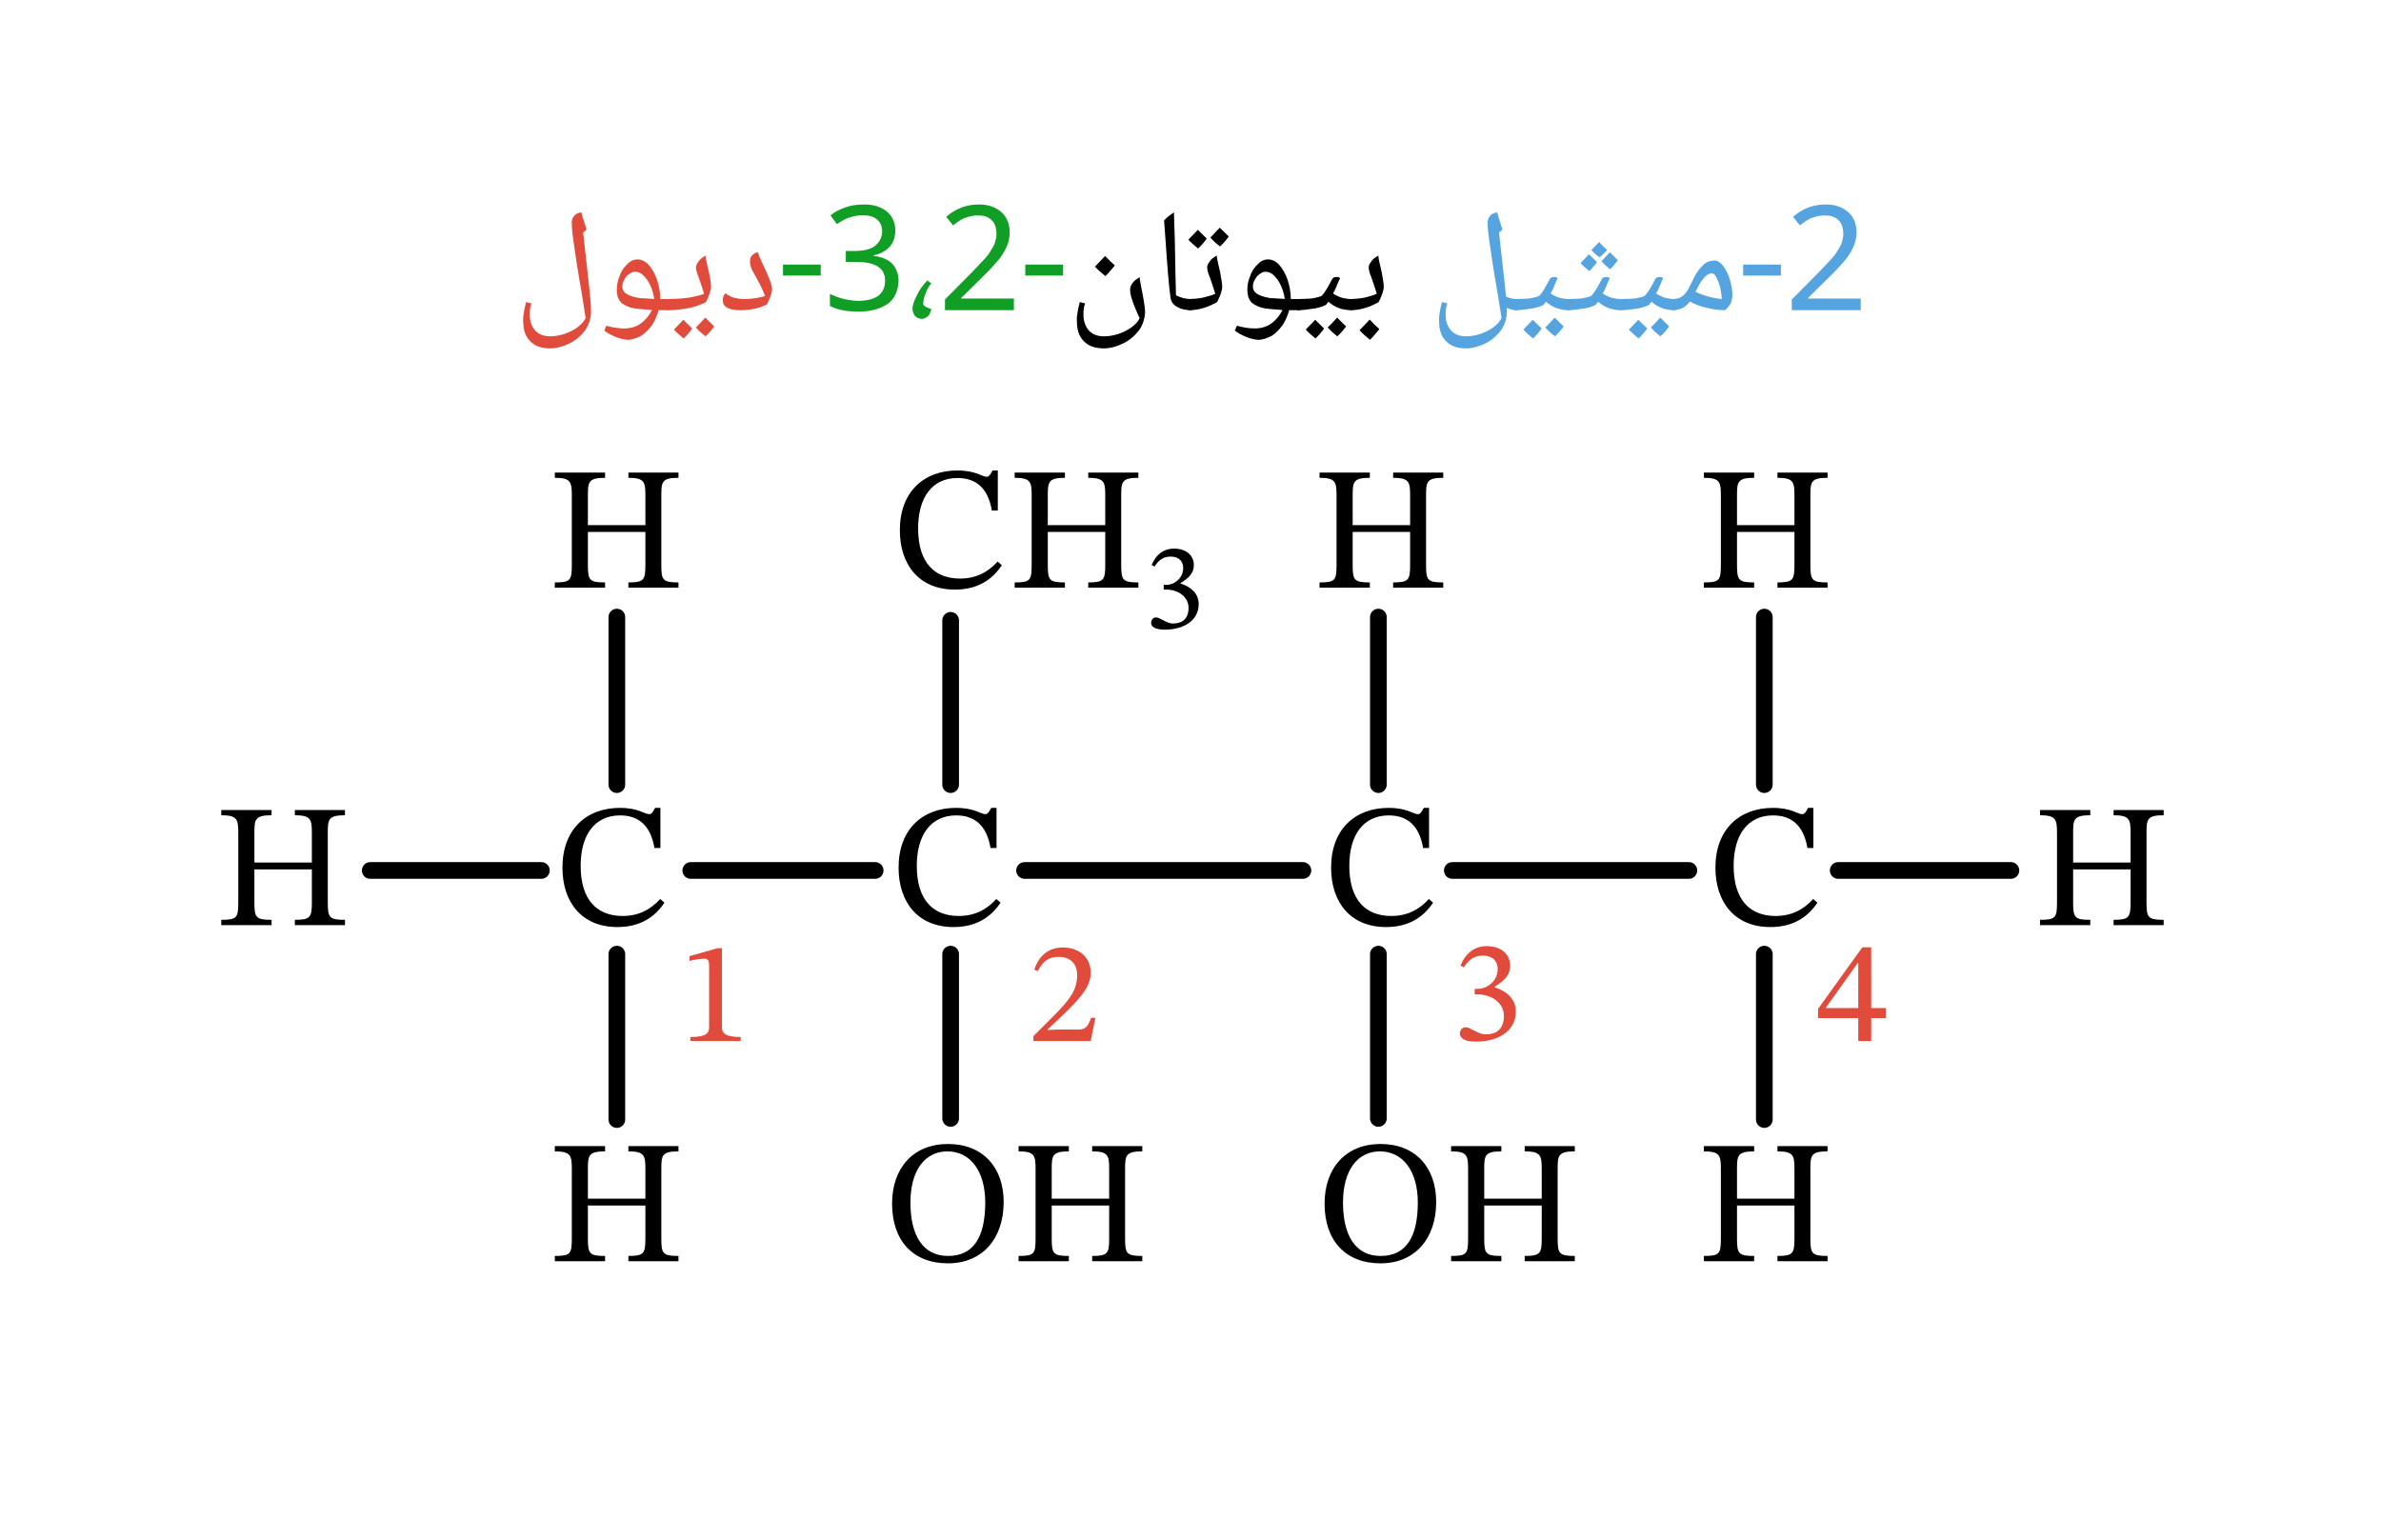 <svg width="243.68" height="157.613" viewBox="0 0 182.76 118.21" class="displayed_equation" xmlns="http://www.w3.org/2000/svg">
  <path d="M473.477 579.834L473.477 708.428M530.234 513.936L671.758 513.936M415.547 513.936L284.18 513.936M473.477 449.717L473.477 322.764M729.688 579.834L729.688 705.928M729.688 449.717L729.688 323.623M786.445 513.936L1000.078 513.936M1058.008 579.834L1058.008 708.428M1114.766 513.936L1296.328 513.936M1058.008 449.717L1058.008 323.623M1354.258 579.834L1354.258 708.428M1410.977 513.936L1543.516 513.936M1354.258 449.717L1354.258 322.764" transform="matrix(.1 0 0 -.1 0 118.21)" fill="none" stroke-width="12.813" stroke-linecap="round" stroke="#000" stroke-miterlimit="10" />
  <path d="M50.676 69.008C49.922 69.828 49.023 70.309 47.785 70.309 45.891 70.309 44.57 69.152 44.57 66.465 44.57 64.07 45.66 62.59 47.598 62.59 48.984 62.59 49.938 63.332 50.234 65.094L50.691 65.094 50.691 62.012 50.289 62.012C50.125 62.281 50.047 62.496 49.828 62.496 49.492 62.496 48.996 62.012 47.586 62.012 45 62.012 43.172 63.668 43.172 66.598 43.172 69.223 44.625 71.16 47.395 71.16 49.156 71.16 50.273 70.379 51 69.289L50.676 69.008M45.125 38.051C45.125 37 45.164 36.676 46.445 36.676L46.445 36.273 42.586 36.273 42.586 36.676C43.82 36.676 43.891 37 43.891 38.051L43.891 43.348C43.891 44.543 43.797 44.707 42.586 44.707L42.586 45.109 46.445 45.109 46.445 44.707C45.234 44.707 45.125 44.531 45.125 43.348L45.125 40.832 49.539 40.832 49.539 43.348C49.539 44.52 49.43 44.707 48.234 44.707L48.234 45.109 52.078 45.109 52.078 44.707C50.855 44.707 50.762 44.52 50.762 43.348L50.762 38.051C50.762 36.988 50.801 36.676 52.078 36.676L52.078 36.273 48.234 36.273 48.234 36.676C49.469 36.676 49.539 37 49.539 38.051L49.539 40.309 45.125 40.309 45.125 38.051M45.125 89.75C45.125 88.699 45.164 88.379 46.445 88.379L46.445 87.973 42.586 87.973 42.586 88.379C43.82 88.379 43.891 88.699 43.891 89.75L43.891 95.047C43.891 96.246 43.797 96.406 42.586 96.406L42.586 96.809 46.445 96.809 46.445 96.406C45.234 96.406 45.125 96.23 45.125 95.047L45.125 92.535 49.539 92.535 49.539 95.047C49.539 96.219 49.43 96.406 48.234 96.406L48.234 96.809 52.078 96.809 52.078 96.406C50.855 96.406 50.762 96.219 50.762 95.047L50.762 89.75C50.762 88.688 50.801 88.379 52.078 88.379L52.078 87.973 48.234 87.973 48.234 88.379C49.469 88.379 49.539 88.699 49.539 89.75L49.539 92.008 45.125 92.008 45.125 89.75M19.527 63.949C19.527 62.902 19.566 62.578 20.844 62.578L20.844 62.176 16.984 62.176 16.984 62.578C18.223 62.578 18.289 62.902 18.289 63.949L18.289 69.246C18.289 70.445 18.195 70.605 16.984 70.605L16.984 71.012 20.844 71.012 20.844 70.605C19.633 70.605 19.527 70.434 19.527 69.246L19.527 66.734 23.938 66.734 23.938 69.246C23.938 70.418 23.828 70.605 22.633 70.605L22.633 71.012 26.48 71.012 26.48 70.605C25.254 70.605 25.16 70.418 25.16 69.246L25.16 63.949C25.16 62.887 25.203 62.578 26.48 62.578L26.48 62.176 22.633 62.176 22.633 62.578C23.871 62.578 23.938 62.902 23.938 63.949L23.938 66.207 19.527 66.207 19.527 63.949M76.477 69.008C75.723 69.828 74.82 70.309 73.586 70.309 71.688 70.309 70.371 69.152 70.371 66.465 70.371 64.07 71.461 62.59 73.398 62.59 74.781 62.59 75.738 63.332 76.031 65.094L76.492 65.094 76.492 62.012 76.086 62.012C75.926 62.281 75.844 62.496 75.629 62.496 75.293 62.496 74.797 62.012 73.383 62.012 70.801 62.012 68.973 63.668 68.973 66.598 68.973 69.223 70.426 71.16 73.195 71.16 74.957 71.16 76.074 70.379 76.801 69.289L76.477 69.008M76.578 43.105C75.824 43.926 74.922 44.41 73.688 44.41 71.789 44.41 70.473 43.254 70.473 40.566 70.473 38.172 71.562 36.691 73.496 36.691 74.883 36.691 75.836 37.43 76.133 39.191L76.59 39.191 76.59 36.113 76.188 36.113C76.023 36.383 75.945 36.598 75.73 36.598 75.395 36.598 74.895 36.113 73.484 36.113 70.902 36.113 69.07 37.766 69.07 40.699 69.07 43.32 70.523 45.258 73.297 45.258 75.059 45.258 76.172 44.477 76.898 43.387L76.578 43.105M80.426 38.051C80.426 37 80.465 36.676 81.742 36.676L81.742 36.273 77.883 36.273 77.883 36.676C79.121 36.676 79.188 37 79.188 38.051L79.188 43.348C79.188 44.543 79.094 44.707 77.883 44.707L77.883 45.109 81.742 45.109 81.742 44.707C80.531 44.707 80.426 44.531 80.426 43.348L80.426 40.832 84.836 40.832 84.836 43.348C84.836 44.52 84.73 44.707 83.531 44.707L83.531 45.109 87.379 45.109 87.379 44.707C86.156 44.707 86.062 44.52 86.062 43.348L86.062 38.051C86.062 36.988 86.102 36.676 87.379 36.676L87.379 36.273 83.531 36.273 83.531 36.676C84.77 36.676 84.836 37 84.836 38.051L84.836 40.309 80.426 40.309 80.426 38.051M88.617 43.492C88.938 42.988 89.289 42.723 89.855 42.723 90.445 42.723 90.82 43.047 90.82 43.605 90.82 44.371 90.148 44.895 89.508 44.895L89.324 44.895 89.324 45.254 89.516 45.254C90.426 45.254 91.23 45.812 91.23 46.656 91.23 47.586 90.652 47.859 90.055 47.859 89.828 47.859 89.695 47.82 89.289 47.613 88.957 47.441 88.879 47.395 88.727 47.395 88.484 47.395 88.359 47.613 88.359 47.812 88.359 48.059 88.566 48.332 89.422 48.332 90.805 48.332 92.008 47.668 92.008 46.371 92.008 45.527 91.371 45.027 90.613 44.789L90.613 44.762C91.211 44.383 91.637 44.031 91.637 43.379 91.637 42.656 91.078 42.109 90.113 42.109 89.336 42.109 88.746 42.543 88.398 43.367L88.617 43.492M77.039 92.266C77.039 89.602 75.438 87.812 72.762 87.812 70.102 87.812 68.473 89.656 68.473 92.387 68.473 95.238 70.086 96.973 72.762 96.973 75.414 96.973 77.039 95.074 77.039 92.266zM75.625 92.305C75.625 95.008 74.688 96.406 72.777 96.406 70.84 96.406 69.883 94.832 69.883 92.305 69.883 89.844 70.988 88.379 72.723 88.379 74.469 88.379 75.625 89.883 75.625 92.305M80.727 89.75C80.727 88.699 80.766 88.379 82.043 88.379L82.043 87.973 78.184 87.973 78.184 88.379C79.422 88.379 79.488 88.699 79.488 89.75L79.488 95.047C79.488 96.246 79.395 96.406 78.184 96.406L78.184 96.809 82.043 96.809 82.043 96.406C80.832 96.406 80.727 96.23 80.727 95.047L80.727 92.535 85.137 92.535 85.137 95.047C85.137 96.219 85.031 96.406 83.832 96.406L83.832 96.809 87.68 96.809 87.68 96.406C86.453 96.406 86.359 96.219 86.359 95.047L86.359 89.75C86.359 88.688 86.402 88.379 87.68 88.379L87.68 87.973 83.832 87.973 83.832 88.379C85.07 88.379 85.137 88.699 85.137 89.75L85.137 92.008 80.727 92.008 80.727 89.75M109.676 69.008C108.922 69.828 108.023 70.309 106.785 70.309 104.891 70.309 103.57 69.152 103.57 66.465 103.57 64.07 104.66 62.59 106.598 62.59 107.984 62.59 108.938 63.332 109.234 65.094L109.691 65.094 109.691 62.012 109.289 62.012C109.125 62.281 109.047 62.496 108.828 62.496 108.492 62.496 107.996 62.012 106.586 62.012 104.004 62.012 102.172 63.668 102.172 66.598 102.172 69.223 103.625 71.16 106.395 71.16 108.156 71.16 109.273 70.379 110 69.289L109.676 69.008M103.828 38.051C103.828 37 103.867 36.676 105.145 36.676L105.145 36.273 101.285 36.273 101.285 36.676C102.523 36.676 102.59 37 102.59 38.051L102.59 43.348C102.59 44.543 102.496 44.707 101.285 44.707L101.285 45.109 105.145 45.109 105.145 44.707C103.934 44.707 103.828 44.531 103.828 43.348L103.828 40.832 108.238 40.832 108.238 43.348C108.238 44.52 108.129 44.707 106.934 44.707L106.934 45.109 110.781 45.109 110.781 44.707C109.555 44.707 109.461 44.52 109.461 43.348L109.461 38.051C109.461 36.988 109.504 36.676 110.781 36.676L110.781 36.273 106.934 36.273 106.934 36.676C108.172 36.676 108.238 37 108.238 38.051L108.238 40.309 103.828 40.309 103.828 38.051M110.238 92.266C110.238 89.602 108.641 87.812 105.965 87.812 103.301 87.812 101.672 89.656 101.672 92.387 101.672 95.238 103.285 96.973 105.965 96.973 108.613 96.973 110.238 95.074 110.238 92.266zM108.828 92.305C108.828 95.008 107.887 96.406 105.977 96.406 104.039 96.406 103.086 94.832 103.086 92.305 103.086 89.844 104.188 88.379 105.922 88.379 107.672 88.379 108.828 89.883 108.828 92.305M113.926 89.75C113.926 88.699 113.965 88.379 115.242 88.379L115.242 87.973 111.383 87.973 111.383 88.379C112.621 88.379 112.688 88.699 112.688 89.75L112.688 95.047C112.688 96.246 112.594 96.406 111.383 96.406L111.383 96.809 115.242 96.809 115.242 96.406C114.031 96.406 113.926 96.23 113.926 95.047L113.926 92.535 118.34 92.535 118.34 95.047C118.34 96.219 118.23 96.406 117.031 96.406L117.031 96.809 120.879 96.809 120.879 96.406C119.656 96.406 119.562 96.219 119.562 95.047L119.562 89.75C119.562 88.688 119.602 88.379 120.879 88.379L120.879 87.973 117.031 87.973 117.031 88.379C118.27 88.379 118.34 88.699 118.34 89.75L118.34 92.008 113.926 92.008 113.926 89.75M139.176 69.008C138.422 69.828 137.523 70.309 136.285 70.309 134.391 70.309 133.07 69.152 133.07 66.465 133.07 64.07 134.16 62.59 136.098 62.59 137.484 62.59 138.438 63.332 138.734 65.094L139.191 65.094 139.191 62.012 138.789 62.012C138.625 62.281 138.547 62.496 138.328 62.496 137.992 62.496 137.496 62.012 136.086 62.012 133.504 62.012 131.672 63.668 131.672 66.598 131.672 69.223 133.125 71.16 135.895 71.16 137.656 71.16 138.773 70.379 139.5 69.289L139.176 69.008M133.328 38.051C133.328 37 133.367 36.676 134.645 36.676L134.645 36.273 130.785 36.273 130.785 36.676C132.023 36.676 132.09 37 132.09 38.051L132.09 43.348C132.09 44.543 131.996 44.707 130.785 44.707L130.785 45.109 134.645 45.109 134.645 44.707C133.434 44.707 133.328 44.531 133.328 43.348L133.328 40.832 137.738 40.832 137.738 43.348C137.738 44.52 137.629 44.707 136.434 44.707L136.434 45.109 140.281 45.109 140.281 44.707C139.055 44.707 138.961 44.52 138.961 43.348L138.961 38.051C138.961 36.988 139.004 36.676 140.281 36.676L140.281 36.273 136.434 36.273 136.434 36.676C137.672 36.676 137.738 37 137.738 38.051L137.738 40.309 133.328 40.309 133.328 38.051M133.328 89.75C133.328 88.699 133.367 88.379 134.645 88.379L134.645 87.973 130.785 87.973 130.785 88.379C132.023 88.379 132.09 88.699 132.09 89.75L132.09 95.047C132.09 96.246 131.996 96.406 130.785 96.406L130.785 96.809 134.645 96.809 134.645 96.406C133.434 96.406 133.328 96.23 133.328 95.047L133.328 92.535 137.738 92.535 137.738 95.047C137.738 96.219 137.629 96.406 136.434 96.406L136.434 96.809 140.281 96.809 140.281 96.406C139.055 96.406 138.961 96.219 138.961 95.047L138.961 89.75C138.961 88.688 139.004 88.379 140.281 88.379L140.281 87.973 136.434 87.973 136.434 88.379C137.672 88.379 137.738 88.699 137.738 89.75L137.738 92.008 133.328 92.008 133.328 89.75M159.129 63.949C159.129 62.902 159.164 62.578 160.445 62.578L160.445 62.176 156.586 62.176 156.586 62.578C157.82 62.578 157.891 62.902 157.891 63.949L157.891 69.246C157.891 70.445 157.797 70.605 156.586 70.605L156.586 71.012 160.445 71.012 160.445 70.605C159.234 70.605 159.129 70.434 159.129 69.246L159.129 66.734 163.539 66.734 163.539 69.246C163.539 70.418 163.43 70.605 162.234 70.605L162.234 71.012 166.078 71.012 166.078 70.605C164.855 70.605 164.762 70.418 164.762 69.246L164.762 63.949C164.762 62.887 164.801 62.578 166.078 62.578L166.078 62.176 162.234 62.176 162.234 62.578C163.469 62.578 163.539 62.902 163.539 63.949L163.539 66.207 159.129 66.207 159.129 63.949" />
  <path d="M56.852 79.91L56.852 79.598C55.828 79.598 55.414 79.398 55.414 78.852L55.414 72.781 55.09 72.781 52.926 73.395 52.926 73.762C53.273 73.652 53.84 73.586 54.062 73.586 54.344 73.586 54.43 73.742 54.43 74.129L54.43 78.852C54.43 79.41 54.039 79.598 52.992 79.598L52.992 79.91 56.852 79.91M84.078 78.125L83.754 78.125C83.496 78.793 83.352 79.027 82.758 79.027L81.211 79.027 80.43 79.062 80.43 79.008 81.902 77.613C83.086 76.418 83.719 75.648 83.719 74.656 83.719 73.484 82.836 72.727 81.578 72.727 80.496 72.727 79.738 73.352 79.391 74.434L79.66 74.543C80.07 73.707 80.562 73.449 81.289 73.449 82.148 73.449 82.68 73.988 82.68 74.824 82.68 75.996 82.125 76.699 81.02 77.836L79.324 79.531 79.324 79.91 83.719 79.91 84.078 78.125M112.359 74.254C112.738 73.664 113.152 73.352 113.82 73.352 114.512 73.352 114.961 73.73 114.961 74.387 114.961 75.293 114.168 75.906 113.406 75.906L113.195 75.906 113.195 76.328 113.418 76.328C114.492 76.328 115.438 76.988 115.438 77.98 115.438 79.074 114.758 79.398 114.055 79.398 113.789 79.398 113.633 79.352 113.152 79.105 112.762 78.906 112.672 78.852 112.492 78.852 112.203 78.852 112.059 79.105 112.059 79.34 112.059 79.633 112.305 79.957 113.309 79.957 114.938 79.957 116.352 79.176 116.352 77.645 116.352 76.652 115.605 76.062 114.715 75.781L114.715 75.75C115.414 75.301 115.918 74.891 115.918 74.121 115.918 73.273 115.258 72.625 114.121 72.625 113.207 72.625 112.516 73.137 112.102 74.109L112.359 74.254M144.766 78.148L144.766 77.379 143.629 77.379 143.629 72.715 142.949 72.715 139.547 77.445 139.547 78.148 142.637 78.148 142.637 79.91 143.629 79.91 143.629 78.148zM142.637 77.379L140.16 77.379 140.16 77.332 142.59 73.93 142.637 73.93 142.637 77.379" fill="#e14b3b" />
  <path d="M142.824 23.809L137.535 23.809 137.535 22.988 139.633 20.871C140.25 20.215 140.68 19.781 140.883 19.508 141.059 19.199 141.238 18.969 141.34 18.715 141.426 18.457 141.492 18.184 141.492 17.887 141.461 17.438 141.363 17.133 141.113 16.898 140.855 16.633 140.516 16.539 140.078 16.539 139.727 16.531 139.441 16.598 139.148 16.703 138.84 16.781 138.523 17.016 138.156 17.301L137.629 16.641C138.367 16.004 139.191 15.699 140.078 15.699 140.797 15.668 141.414 15.891 141.848 16.27 142.27 16.633 142.504 17.172 142.504 17.828 142.5 18.172 142.438 18.516 142.309 18.84 142.18 19.156 141.992 19.5 141.734 19.836 141.469 20.164 141.051 20.637 140.453 21.223L138.781 22.871 138.781 22.914 142.824 22.914 142.824 23.809M133.801 21.152L136.699 21.152 136.699 20.309 133.801 20.309zM128.398 23.809C128.34 23.809 128.305 23.777 128.305 23.715L128.305 23.051C128.305 22.977 128.34 22.957 128.398 22.957 128.684 22.941 128.926 22.891 129.117 22.754 129.309 22.602 129.484 22.406 129.625 22.125L129.852 21.676C130.121 21.043 130.418 20.633 130.695 20.383 130.938 20.105 131.273 20.004 131.602 20.004 131.82 19.973 132.035 20.137 132.254 20.402 132.453 20.637 132.645 21.012 132.777 21.434 132.887 21.844 132.977 22.254 132.977 22.645 132.953 22.863 132.938 23.082 132.852 23.27 132.75 23.438 132.621 23.637 132.41 23.809 131.957 23.809 131.484 23.75 130.977 23.625 130.449 23.496 130.051 23.34 129.715 23.145 129.531 23.367 129.348 23.551 129.137 23.652 128.918 23.742 128.684 23.809 128.398 23.809zM132.164 22.957C132.129 22.477 132.059 22.051 131.898 21.629 131.738 21.199 131.582 20.992 131.426 20.992 131.273 20.965 131.148 21.035 131.023 21.121 130.895 21.199 130.777 21.332 130.652 21.508 130.512 21.648 130.359 21.977 130.148 22.395 130.656 22.652 131.348 22.871 132.164 22.957zM131.168 19.457zM131.211 24.137zM130.992 24.5L130.992 24.5" fill="#55a4e0" />
  <path d="M 127.391 21.262 C 127.465 21.246 127.586 21.289 127.664 21.348 C 127.508 21.66 127.41 21.945 127.309 22.164 C 127.203 22.363 127.145 22.504 127.121 22.531 C 127.367 22.684 127.609 22.801 127.828 22.863 C 128.035 22.906 128.277 22.957 128.535 22.957 C 128.586 22.941 128.629 22.988 128.629 23.051 L 128.629 23.715 C 128.617 23.777 128.598 23.809 128.535 23.809 C 127.836 23.809 127.254 23.594 126.762 23.16 L 126.582 23.398 C 126.477 23.453 126.234 23.574 125.77 23.668 C 125.281 23.742 124.848 23.809 124.398 23.809 C 124.34 23.809 124.305 23.777 124.305 23.715 L 124.305 23.051 C 124.305 22.977 124.34 22.957 124.398 22.957 C 124.863 22.941 125.258 22.938 125.578 22.898 C 125.875 22.828 126.129 22.789 126.262 22.695 C 126.375 22.57 126.59 22.301 126.852 21.801 L 127.047 21.441 C 127.098 21.312 127.227 21.262 127.391 21.262 Z M 126.824 20.715 Z M 126.516 24.137 Z M 126.516 24.391 Z M 126.434 25.215 C 126.289 25.43 126.078 25.688 125.773 25.98 C 125.414 25.688 125.191 25.484 125.031 25.297 C 125.215 25.086 125.469 24.863 125.754 24.543 C 125.801 24.602 126.047 24.836 126.434 25.215 Z M 128.125 25.059 C 127.98 25.254 127.766 25.523 127.453 25.816 C 127.109 25.555 126.883 25.332 126.715 25.133 C 126.879 24.973 127.121 24.73 127.438 24.379 C 127.488 24.43 127.73 24.676 128.125 25.059 Z M 126.582 25.25 Z M 126.562 24.379 Z M 126.594 26.09 L 126.594 26.09" fill="#55a4e0" />
  <path d="M 123.293 21.262 C 123.363 21.246 123.484 21.289 123.566 21.348 C 123.406 21.66 123.312 21.945 123.211 22.164 C 123.105 22.363 123.047 22.504 123.023 22.531 C 123.27 22.684 123.512 22.801 123.727 22.863 C 123.934 22.906 124.18 22.957 124.434 22.957 C 124.484 22.941 124.527 22.988 124.527 23.051 L 124.527 23.715 C 124.52 23.777 124.496 23.809 124.434 23.809 C 123.734 23.809 123.156 23.594 122.664 23.16 L 122.484 23.398 C 122.379 23.453 122.137 23.574 121.672 23.668 C 121.184 23.742 120.75 23.809 120.301 23.809 C 120.238 23.809 120.207 23.777 120.207 23.715 L 120.207 23.051 C 120.203 22.977 120.238 22.957 120.301 22.957 C 120.762 22.941 121.156 22.938 121.477 22.898 C 121.773 22.828 122.027 22.789 122.164 22.695 C 122.273 22.57 122.492 22.301 122.75 21.801 L 122.945 21.441 C 122.996 21.312 123.129 21.262 123.293 21.262 Z M 122.723 20.715 Z M 122.418 24.137 Z M 122.418 24.391 Z M 123.367 19.191 C 123.129 19.414 122.961 19.629 122.789 19.746 C 122.551 19.609 122.367 19.434 122.156 19.191 C 122.363 18.949 122.582 18.77 122.758 18.574 C 122.875 18.738 123.098 18.965 123.367 19.191 Z M 122.586 20.121 C 122.426 20.32 122.258 20.555 121.992 20.809 C 121.668 20.547 121.473 20.375 121.316 20.195 C 121.492 20 121.715 19.801 121.969 19.512 C 122.027 19.594 122.254 19.797 122.586 20.121 Z M 124.188 19.977 C 124.016 20.172 123.848 20.426 123.59 20.668 C 123.301 20.445 123.105 20.258 122.926 20.051 C 123.051 19.914 123.273 19.695 123.57 19.363 Z M 122.762 20.668 Z M 122.758 18.301 L 122.758 18.301" fill="#55a4e0" />
  <path d="M 119.293 21.262 C 119.363 21.246 119.484 21.289 119.566 21.348 C 119.406 21.66 119.312 21.945 119.211 22.164 C 119.105 22.363 119.047 22.504 119.023 22.531 C 119.27 22.684 119.512 22.801 119.727 22.863 C 119.934 22.906 120.18 22.957 120.434 22.957 C 120.484 22.941 120.527 22.988 120.527 23.051 L 120.527 23.715 C 120.52 23.777 120.496 23.809 120.434 23.809 C 119.734 23.809 119.156 23.594 118.664 23.16 L 118.484 23.398 C 118.379 23.453 118.137 23.574 117.672 23.668 C 117.184 23.742 116.75 23.809 116.301 23.809 C 116.238 23.809 116.207 23.777 116.207 23.715 L 116.207 23.051 C 116.203 22.977 116.238 22.957 116.301 22.957 C 116.762 22.941 117.156 22.938 117.477 22.898 C 117.773 22.828 118.027 22.789 118.164 22.695 C 118.273 22.57 118.492 22.301 118.75 21.801 L 118.945 21.441 C 118.996 21.312 119.129 21.262 119.293 21.262 Z M 118.723 20.715 Z M 118.418 24.137 Z M 118.418 24.391 Z M 118.336 25.215 C 118.188 25.43 117.98 25.688 117.672 25.98 C 117.312 25.688 117.09 25.484 116.93 25.297 C 117.117 25.086 117.367 24.863 117.652 24.543 C 117.699 24.602 117.945 24.836 118.336 25.215 Z M 120.023 25.059 C 119.883 25.254 119.664 25.523 119.352 25.816 C 119.012 25.555 118.781 25.332 118.613 25.133 C 118.777 24.973 119.023 24.73 119.336 24.379 C 119.391 24.43 119.633 24.676 120.023 25.059 Z M 118.484 25.25 Z M 118.461 24.379 Z M 118.492 26.09 L 118.492 26.09" fill="#55a4e0" />
  <path d="M 115.254 24.418 L 114.969 22.605 C 114.629 20.68 114.441 19.391 114.34 18.645 C 114.227 17.887 114.191 17.406 114.191 17.172 C 114.16 16.898 114.25 16.723 114.367 16.586 C 114.461 16.422 114.668 16.352 114.922 16.297 C 114.926 16.312 114.945 16.387 114.953 16.426 C 114.949 16.461 115.09 16.867 115.32 17.625 L 115.059 17.855 L 115.082 18.027 L 115.449 21.348 C 115.496 21.82 115.562 22.297 115.594 22.742 L 115.602 22.766 C 115.84 22.875 116.117 22.957 116.422 22.957 C 116.477 22.941 116.516 22.988 116.516 23.051 L 116.516 23.715 C 116.508 23.777 116.484 23.809 116.422 23.809 C 116.145 23.809 115.898 23.75 115.656 23.629 L 115.668 23.996 C 115.645 24.43 115.523 24.902 115.234 25.32 C 114.934 25.734 114.551 26.082 114.047 26.344 C 113.527 26.598 113.023 26.742 112.488 26.742 C 111.82 26.73 111.355 26.559 110.996 26.191 C 110.605 25.797 110.461 25.309 110.461 24.637 C 110.441 24.41 110.473 24.219 110.504 24.027 C 110.527 23.828 110.59 23.555 110.68 23.188 L 111.09 23.285 C 110.977 23.59 110.965 23.879 110.965 24.082 C 110.941 24.605 111.102 25.055 111.371 25.359 C 111.621 25.648 112.027 25.816 112.516 25.816 C 112.863 25.816 113.238 25.754 113.621 25.633 C 113.996 25.5 114.34 25.34 114.633 25.121 C 114.914 24.902 115.129 24.672 115.254 24.418 Z M 110.07 26.746 Z M 114.227 15.75 Z M 112.277 18.512 Z M 113.145 27.289 L 113.145 27.289" fill="#55a4e0" />
  <path d="M 103.699 23.809 C 103.637 23.809 103.605 23.777 103.605 23.715 L 103.605 23.051 C 103.605 22.977 103.637 22.957 103.699 22.957 C 104.039 22.941 104.387 22.918 104.746 22.844 C 105.09 22.758 105.414 22.672 105.68 22.547 C 105.559 22.188 105.449 21.789 105.273 21.316 C 105.109 20.93 105.062 20.68 105.062 20.566 C 105.039 20.383 105.129 20.234 105.262 20.066 C 105.375 19.875 105.57 19.746 105.797 19.621 C 105.797 19.828 105.914 20.262 106.059 20.906 C 106.145 21.367 106.215 21.781 106.215 22.055 C 106.211 22.148 106.18 22.32 106.109 22.527 C 106.039 22.727 105.945 22.953 105.82 23.191 C 105.125 23.578 104.426 23.809 103.699 23.809 Z M 105.254 19.074 Z M 105.121 24.137 Z M 105.121 24.391 Z M 105.879 25.262 C 105.676 25.496 105.465 25.785 105.156 26.082 C 104.816 25.805 104.566 25.586 104.352 25.348 C 104.672 25.008 104.949 24.746 105.133 24.527 C 105.383 24.801 105.641 25.055 105.879 25.262 Z M 105.129 25.348 Z M 105.133 24.418 Z M 105.156 26.191 Z M 105.133 24.254 L 105.133 24.254" />
  <path d="M 102.594 21.262 C 102.664 21.246 102.785 21.289 102.867 21.348 C 102.707 21.66 102.609 21.945 102.508 22.164 C 102.402 22.363 102.344 22.504 102.324 22.531 C 102.566 22.684 102.809 22.801 103.027 22.863 C 103.234 22.906 103.48 22.957 103.734 22.957 C 103.785 22.941 103.828 22.988 103.828 23.051 L 103.828 23.715 C 103.82 23.777 103.797 23.809 103.734 23.809 C 103.035 23.809 102.453 23.594 101.965 23.16 L 101.781 23.398 C 101.68 23.453 101.434 23.574 100.969 23.668 C 100.48 23.742 100.051 23.809 99.602 23.809 C 99.539 23.809 99.508 23.777 99.508 23.715 L 99.508 23.051 C 99.504 22.977 99.539 22.957 99.602 22.957 C 100.062 22.941 100.457 22.938 100.777 22.898 C 101.074 22.828 101.328 22.789 101.465 22.695 C 101.574 22.57 101.789 22.301 102.051 21.801 L 102.246 21.441 C 102.297 21.312 102.426 21.262 102.594 21.262 Z M 102.023 20.715 Z M 101.719 24.137 Z M 101.719 24.391 Z M 101.633 25.215 C 101.488 25.43 101.281 25.688 100.973 25.98 C 100.613 25.688 100.391 25.484 100.23 25.297 C 100.414 25.086 100.668 24.863 100.953 24.543 C 101 24.602 101.246 24.836 101.633 25.215 Z M 103.324 25.059 C 103.18 25.254 102.965 25.523 102.652 25.816 C 102.309 25.555 102.082 25.332 101.914 25.133 C 102.078 24.973 102.32 24.73 102.637 24.379 C 102.688 24.43 102.93 24.676 103.324 25.059 Z M 101.781 25.25 Z M 101.762 24.379 Z M 101.793 26.09 L 101.793 26.09" />
  <path d="M96.562 26.086C96.301 26.059 96.016 26.008 95.641 25.859 95.258 25.691 94.984 25.543 94.781 25.371L94.941 25.004C95.328 25.109 95.797 25.211 96.305 25.211 96.766 25.211 97.176 25.098 97.535 24.867 97.883 24.621 98.199 24.281 98.441 23.793 97.699 23.742 97.168 23.707 96.805 23.609 96.441 23.477 96.172 23.352 96 23.141 95.832 22.918 95.746 22.637 95.746 22.273 95.73 21.871 95.82 21.52 95.977 21.145 96.102 20.762 96.328 20.477 96.578 20.25 96.797 20.012 97.074 19.91 97.328 19.91 97.625 19.91 97.918 20.047 98.184 20.324 98.422 20.598 98.664 20.984 98.828 21.465 98.984 21.93 99.078 22.43 99.078 22.906L99.078 22.957 99.742 22.957C99.789 22.941 99.836 22.988 99.836 23.051L99.836 23.715C99.824 23.777 99.805 23.809 99.742 23.809L98.957 23.809C98.828 24.238 98.672 24.629 98.43 24.984 98.176 25.312 97.902 25.609 97.578 25.801 97.227 25.961 96.914 26.086 96.562 26.086zM97.152 20.863C96.98 20.844 96.844 20.922 96.688 21.039 96.504 21.148 96.41 21.305 96.312 21.48 96.215 21.633 96.172 21.812 96.172 21.957 96.148 22.203 96.277 22.418 96.484 22.551 96.664 22.672 96.992 22.789 97.391 22.863 97.414 22.855 97.5 22.883 97.562 22.891 97.605 22.871 97.98 22.918 98.621 22.945 98.523 22.352 98.344 21.871 98.059 21.465 97.754 21.043 97.473 20.863 97.152 20.863zM97.109 19.363zM96.836 26.633zM97.219 17.848L97.219 17.848M91.301 23.809C91.238 23.809 91.207 23.777 91.207 23.715L91.207 23.051C91.203 22.977 91.238 22.957 91.301 22.957 91.641 22.941 91.988 22.918 92.344 22.844 92.688 22.758 93.016 22.672 93.281 22.547 93.156 22.188 93.051 21.789 92.875 21.316 92.707 20.93 92.664 20.68 92.664 20.566 92.641 20.383 92.727 20.234 92.859 20.066 92.973 19.875 93.172 19.746 93.395 19.621 93.395 19.828 93.516 20.262 93.656 20.906 93.742 21.367 93.816 21.781 93.816 22.055 93.809 22.148 93.781 22.32 93.711 22.527 93.637 22.727 93.547 22.953 93.422 23.191 92.727 23.578 92.027 23.809 91.301 23.809zM92.852 19.074zM92.723 24.137zM92.723 24.391zM92.625 18.312C92.48 18.527 92.27 18.781 91.965 19.078 91.605 18.785 91.379 18.582 91.219 18.395 91.41 18.184 91.656 17.961 91.941 17.641 92.016 17.723 92.258 17.957 92.625 18.312zM94.316 18.152C94.172 18.363 93.953 18.633 93.645 18.918 93.312 18.664 93.078 18.438 92.906 18.23 92.984 18.152 93.227 17.906 93.625 17.477 93.707 17.551 93.945 17.797 94.316 18.152zM92.805 19.188zM92.75 17.203zM92.805 19.078L92.805 19.078" />
  <path d="M91.523 23.051L91.523 23.715C91.516 23.777 91.492 23.809 91.43 23.809 90.98 23.809 90.625 23.723 90.336 23.551 90.031 23.363 89.883 23.141 89.844 22.836 89.711 21.871 89.598 20.406 89.461 18.41L89.352 16.918C89.543 16.703 89.812 16.5 90.109 16.297 90.156 17.406 90.199 19.043 90.227 21.125L90.266 22.668C90.594 22.84 91.004 22.957 91.43 22.957 91.484 22.941 91.523 22.988 91.523 23.051zM89.77 15.75zM90.441 24.391L90.441 24.391M84.688 26.742C84.023 26.73 83.555 26.559 83.195 26.191 82.809 25.797 82.66 25.309 82.66 24.637 82.641 24.41 82.676 24.219 82.703 24.027 82.727 23.828 82.789 23.555 82.879 23.188L83.289 23.285C83.176 23.59 83.164 23.879 83.164 24.082 83.145 24.605 83.301 25.055 83.574 25.359 83.824 25.648 84.227 25.816 84.719 25.816 85.266 25.816 85.824 25.684 86.375 25.414 86.898 25.141 87.293 24.812 87.477 24.418 86.965 23.348 86.746 22.637 86.746 22.277 86.73 22.062 86.801 21.91 86.91 21.754 87.016 21.582 87.207 21.438 87.477 21.277 87.484 21.516 87.598 22.023 87.734 22.727 87.828 23.258 87.895 23.688 87.895 23.996 87.863 24.426 87.746 24.895 87.457 25.312 87.145 25.73 86.766 26.074 86.258 26.34 85.73 26.598 85.227 26.742 84.688 26.742zM84.844 21.277zM82.273 26.746zM84.852 27.289zM85.57 20.375C85.371 20.605 85.156 20.898 84.848 21.195 84.5 20.902 84.246 20.691 84.043 20.469 84.414 20.066 84.688 19.812 84.828 19.648 85.055 19.895 85.312 20.148 85.57 20.375zM84.848 21.305zM84.828 19.375L84.828 19.375" />
  <path d="M78.699 21.152L81.602 21.152 81.602 20.309 78.699 20.309zM77.824 23.809L72.535 23.809 72.535 22.988 74.633 20.871C75.25 20.215 75.68 19.781 75.883 19.508 76.059 19.199 76.238 18.969 76.34 18.715 76.426 18.457 76.492 18.184 76.492 17.887 76.461 17.438 76.363 17.133 76.113 16.898 75.855 16.633 75.516 16.539 75.078 16.539 74.727 16.531 74.441 16.598 74.148 16.703 73.836 16.781 73.523 17.016 73.156 17.301L72.629 16.641C73.367 16.004 74.191 15.699 75.078 15.699 75.797 15.668 76.414 15.891 76.848 16.27 77.27 16.633 77.5 17.172 77.5 17.828 77.5 18.172 77.438 18.516 77.309 18.84 77.18 19.156 76.992 19.5 76.734 19.836 76.469 20.164 76.051 20.637 75.453 21.223L73.781 22.871 73.781 22.914 77.824 22.914 77.824 23.809M71.492 21.77C71.281 21.945 71.164 22.219 71.047 22.531 70.914 22.832 70.867 23.094 70.867 23.289 70.844 23.367 70.926 23.477 71.035 23.539 71.137 23.594 71.301 23.664 71.492 23.727 71.43 23.945 71.375 24.129 71.234 24.27 71.082 24.387 70.93 24.477 70.742 24.477 70.59 24.453 70.484 24.441 70.375 24.371 70.246 24.281 70.191 24.207 70.133 24.09 70.062 23.941 70.043 23.852 70.043 23.738 70.027 23.449 70.156 23.102 70.375 22.672 70.574 22.223 70.867 21.859 71.188 21.52L71.492 21.77M68.723 17.684C68.715 18.172 68.582 18.613 68.293 18.941 67.977 19.262 67.598 19.488 67.066 19.598L67.066 19.645C67.684 19.711 68.18 19.926 68.496 20.254 68.781 20.57 68.969 21.012 68.969 21.535 68.945 22.289 68.707 22.883 68.176 23.301 67.621 23.684 66.891 23.918 65.902 23.918 65.477 23.918 65.09 23.887 64.734 23.824 64.367 23.758 64.035 23.652 63.703 23.488L63.703 22.566C64.043 22.715 64.406 22.867 64.793 22.957 65.148 23.031 65.551 23.094 65.914 23.094 67.258 23.066 67.938 22.566 67.938 21.512 67.922 20.57 67.191 20.102 65.699 20.102L64.922 20.102 64.922 19.266 65.711 19.266C66.336 19.246 66.828 19.133 67.18 18.863 67.508 18.578 67.711 18.227 67.711 17.75 67.707 17.355 67.582 17.07 67.328 16.855 67.059 16.625 66.715 16.531 66.258 16.531 65.883 16.523 65.574 16.578 65.273 16.676 64.949 16.75 64.629 16.949 64.238 17.203L63.746 16.531C64.059 16.266 64.453 16.07 64.883 15.922 65.281 15.77 65.766 15.699 66.246 15.699 67.012 15.668 67.637 15.879 68.07 16.234 68.48 16.582 68.723 17.07 68.723 17.684M60.102 21.152L63 21.152 63 20.309 60.102 20.309zM60.102 21.152" fill="#109e24" />
  <path d="M56.852 23.809C56.379 23.809 56.055 23.75 55.824 23.625 55.59 23.496 55.484 23.324 55.484 23.098 55.457 22.828 55.547 22.66 55.68 22.508 55.84 22.629 56.078 22.773 56.316 22.848 56.551 22.906 56.852 22.957 57.207 22.957 57.699 22.941 58.207 22.879 58.727 22.727 58.602 22.391 58.453 22.051 58.262 21.699L57.879 21C57.738 20.773 57.688 20.637 57.641 20.504 57.582 20.336 57.57 20.23 57.57 20.09 57.547 19.699 57.77 19.48 58.164 19.348 58.254 19.641 58.395 19.945 58.523 20.219 58.645 20.492 58.77 20.754 58.879 20.992 58.961 21.207 59.082 21.457 59.152 21.668 59.207 21.855 59.262 22.062 59.262 22.234 59.242 22.336 59.227 22.504 59.156 22.707 59.07 22.883 58.992 23.137 58.867 23.371 58.301 23.645 57.652 23.809 56.852 23.809zM57.551 18.801zM57.5 24.137zM57.5 24.391L57.5 24.391M51.301 23.809C51.238 23.809 51.207 23.777 51.207 23.715L51.207 23.051C51.203 22.977 51.238 22.957 51.301 22.957 51.852 22.941 52.379 22.918 52.887 22.844 53.363 22.758 53.777 22.672 54.039 22.547 53.949 22.234 53.828 21.836 53.637 21.316 53.48 20.93 53.422 20.68 53.422 20.566 53.414 20.383 53.488 20.234 53.621 20.066 53.746 19.875 53.934 19.746 54.156 19.621 54.168 19.836 54.23 20.059 54.277 20.273 54.301 20.465 54.375 20.699 54.418 20.906 54.457 21.082 54.5 21.316 54.531 21.508 54.551 21.668 54.578 21.883 54.578 22.055 54.551 22.297 54.445 22.691 54.188 23.191 53.852 23.352 53.457 23.527 52.914 23.641 52.371 23.742 51.836 23.809 51.301 23.809zM53.453 19.074zM53.27 24.137zM53.27 24.391zM53.133 25.215C52.988 25.43 52.781 25.688 52.473 25.98 52.113 25.688 51.891 25.484 51.73 25.297 51.918 25.086 52.168 24.863 52.453 24.543 52.5 24.602 52.746 24.836 53.133 25.215zM54.824 25.059C54.68 25.254 54.465 25.523 54.152 25.816 53.809 25.555 53.582 25.332 53.414 25.133 53.578 24.973 53.824 24.73 54.137 24.379 54.191 24.43 54.43 24.676 54.824 25.059zM53.281 25.25zM53.262 24.379zM53.293 26.09L53.293 26.09" fill="#e14b3b" />
  <path d="M48.16 26.086C47.898 26.059 47.613 26.008 47.242 25.859 46.855 25.691 46.582 25.543 46.383 25.371L46.543 25.004C46.93 25.109 47.398 25.211 47.902 25.211 48.367 25.211 48.777 25.098 49.137 24.867 49.484 24.621 49.797 24.281 50.043 23.793 49.297 23.742 48.766 23.707 48.402 23.609 48.039 23.477 47.773 23.352 47.602 23.141 47.43 22.918 47.344 22.637 47.344 22.273 47.332 21.871 47.422 21.52 47.574 21.145 47.703 20.762 47.93 20.477 48.176 20.25 48.398 20.012 48.676 19.91 48.926 19.91 49.223 19.91 49.52 20.047 49.785 20.324 50.023 20.598 50.266 20.984 50.43 21.465 50.586 21.93 50.676 22.43 50.676 22.906L50.676 22.957 51.344 22.957C51.391 22.941 51.438 22.988 51.438 23.051L51.438 23.715C51.422 23.777 51.406 23.809 51.344 23.809L50.555 23.809C50.43 24.238 50.27 24.629 50.027 24.984 49.777 25.312 49.5 25.609 49.176 25.801 48.828 25.961 48.516 26.086 48.16 26.086zM48.75 20.863C48.582 20.844 48.445 20.922 48.289 21.039 48.105 21.148 48.008 21.305 47.914 21.48 47.816 21.633 47.773 21.812 47.773 21.957 47.746 22.203 47.875 22.418 48.082 22.551 48.262 22.672 48.594 22.789 48.992 22.863 49.012 22.855 49.102 22.883 49.164 22.891 49.207 22.871 49.582 22.918 50.223 22.945 50.125 22.352 49.945 21.871 49.66 21.465 49.355 21.043 49.074 20.863 48.75 20.863zM48.707 19.363zM48.434 26.633zM48.816 17.848L48.816 17.848M44.953 24.418L44.668 22.605C44.328 20.68 44.141 19.391 44.039 18.645 43.926 17.887 43.891 17.406 43.891 17.172 43.859 16.898 43.949 16.723 44.066 16.586 44.16 16.422 44.367 16.352 44.625 16.297 44.625 16.312 44.645 16.387 44.656 16.426 44.648 16.461 44.789 16.867 45.023 17.625L44.758 17.855 44.781 18.027 45.148 21.348C45.277 22.449 45.367 23.344 45.367 23.996 45.344 24.43 45.223 24.902 44.934 25.32 44.637 25.734 44.25 26.082 43.75 26.344 43.23 26.598 42.727 26.742 42.188 26.742 41.523 26.73 41.055 26.559 40.695 26.191 40.309 25.797 40.16 25.309 40.16 24.637 40.141 24.41 40.176 24.219 40.203 24.027 40.227 23.828 40.289 23.555 40.379 23.188L40.789 23.285C40.676 23.59 40.664 23.879 40.664 24.082 40.645 24.605 40.801 25.055 41.074 25.359 41.324 25.648 41.727 25.816 42.219 25.816 42.566 25.816 42.938 25.754 43.32 25.633 43.695 25.5 44.039 25.34 44.332 25.121 44.613 24.902 44.832 24.672 44.953 24.418zM43.875 15.75zM39.773 26.746zM41.977 18.512zM42.844 27.289L42.844 27.289" fill="#e14b3b" />
</svg>